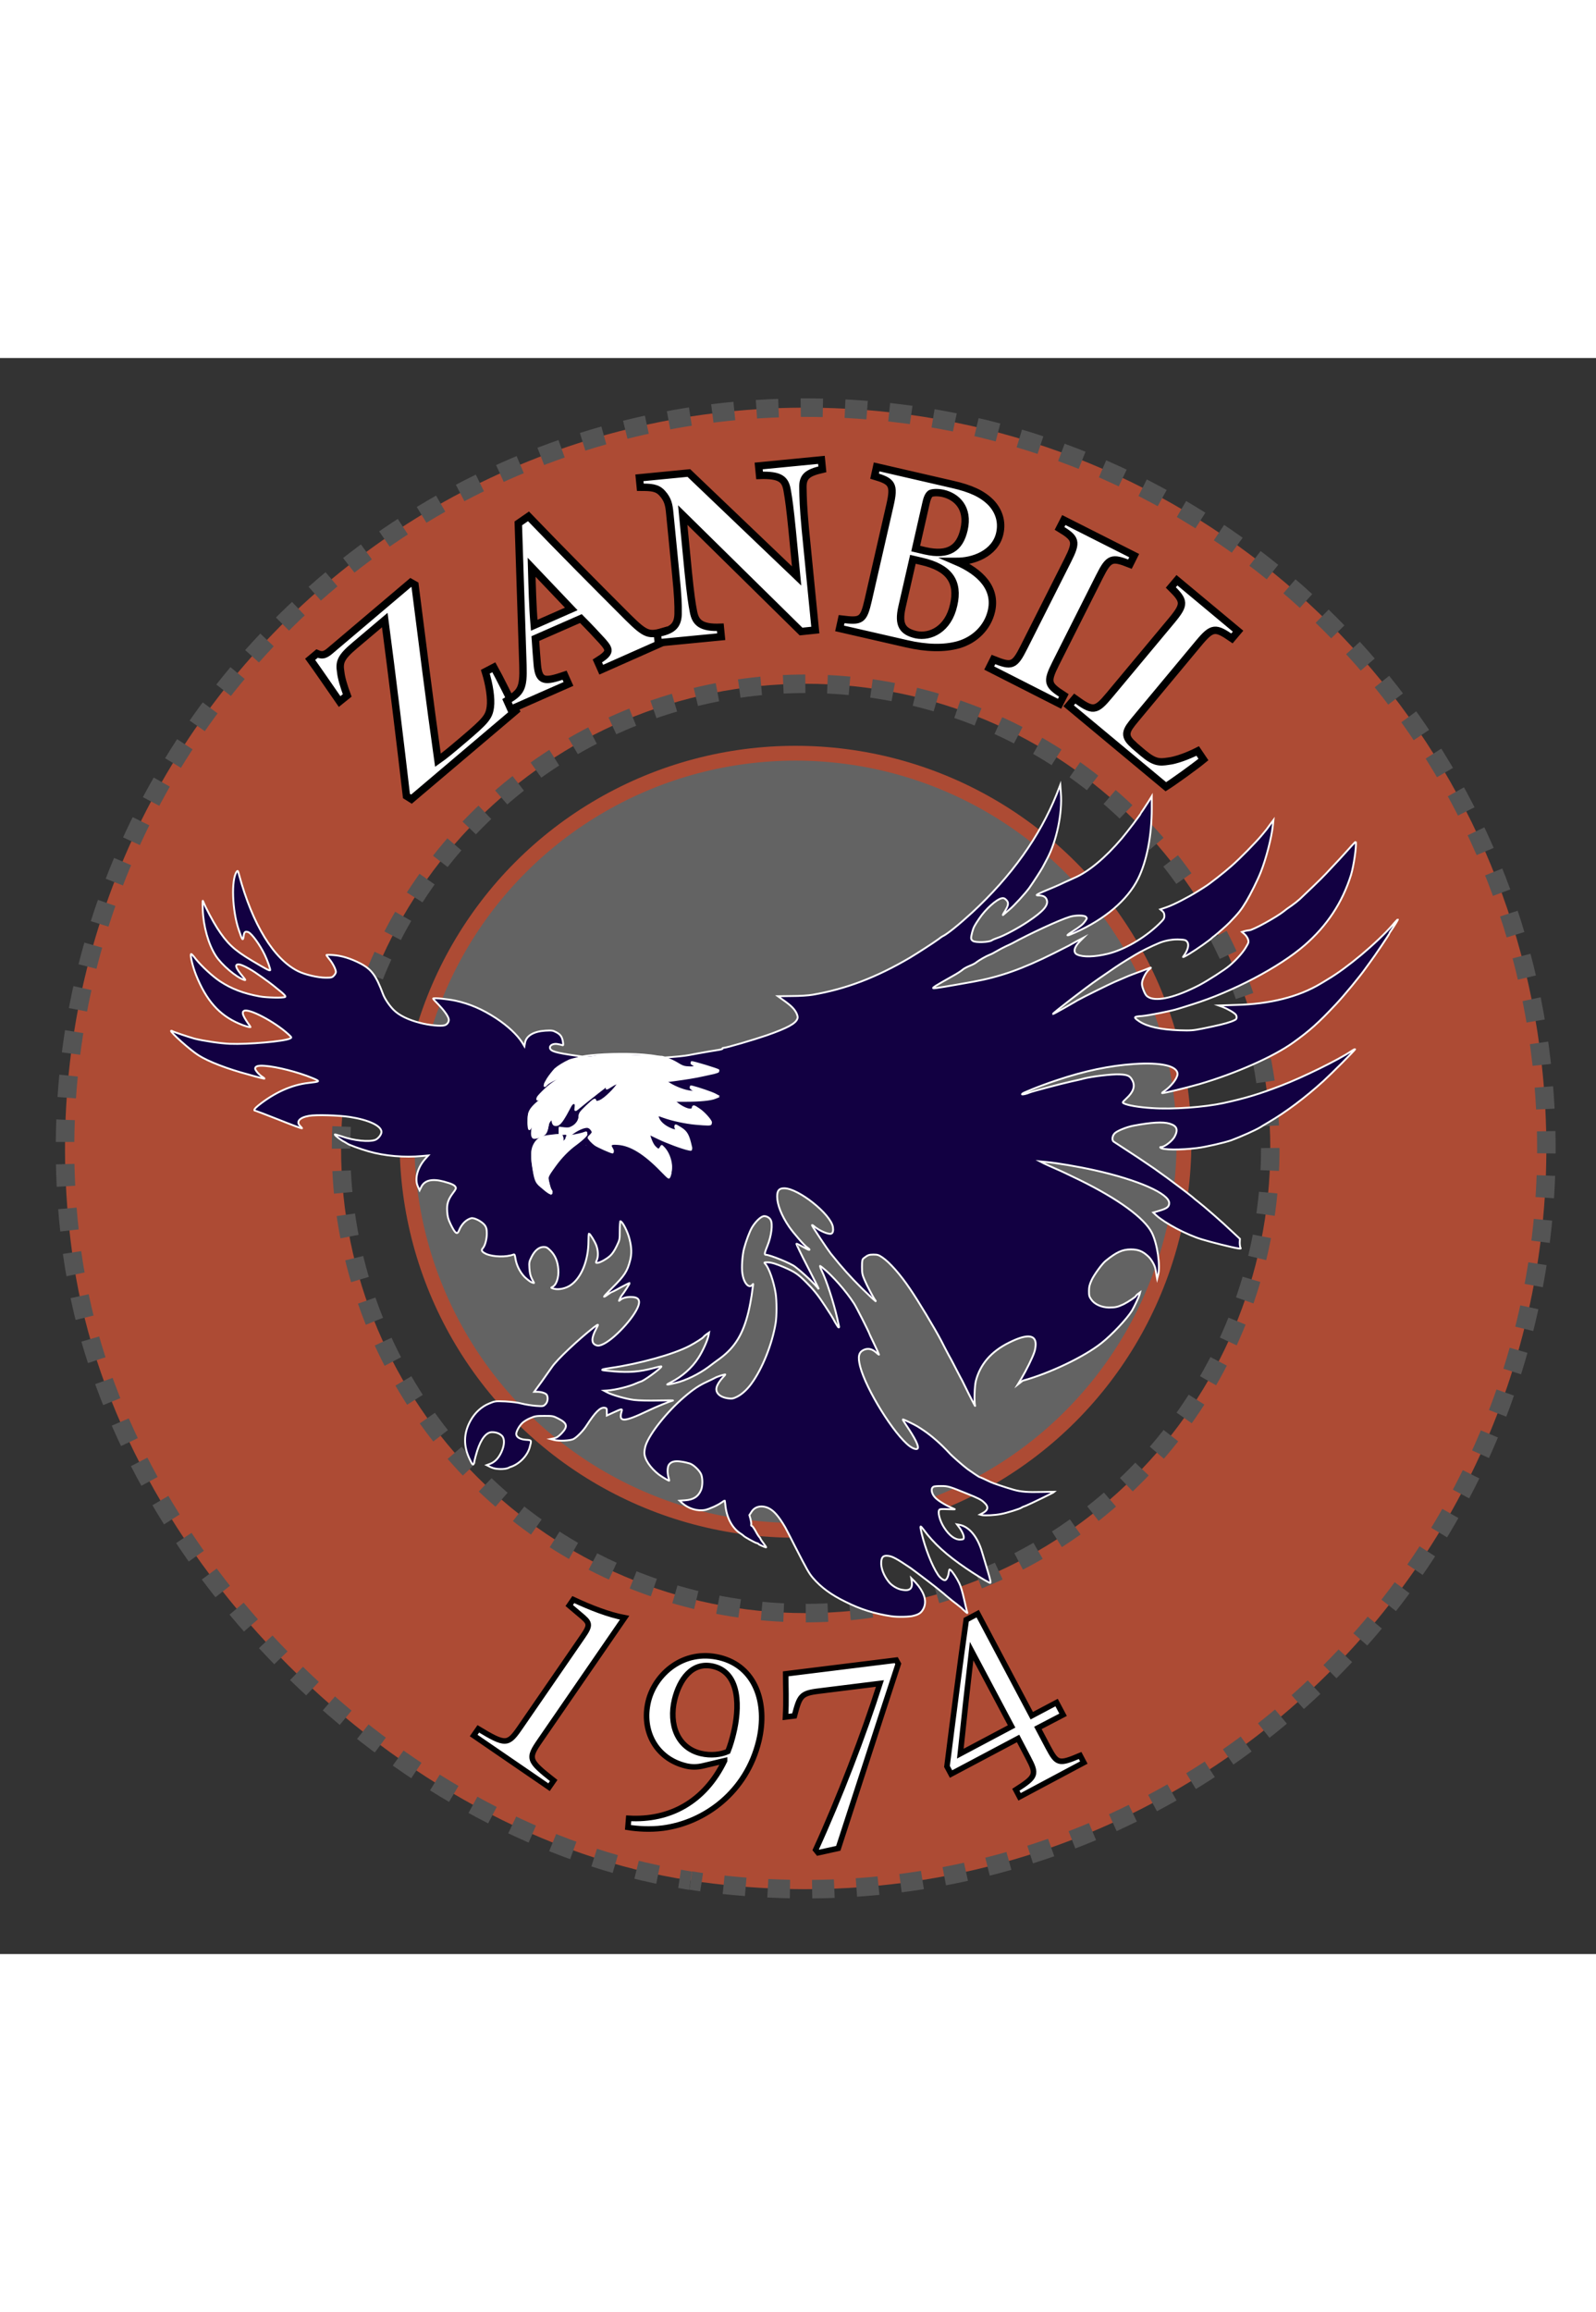 <?xml version="1.0" encoding="UTF-8"?> <svg xmlns="http://www.w3.org/2000/svg" height="2500" viewBox="285.4 26.7 861.9 861.8" width="1726"><rect x="285.4" y="26.7" width="861.9" height="861.8" fill="#333333" stroke="none"/><path d="m658.4 848.8c264.1 39.7 488.9-179.1 459.5-441.5-20.6-184.3-166.9-330.6-351.2-351.2-262.5-29.4-481.3 195.4-441.5 459.5m0 0c23.9 158.7 174.5 309.3 333.2 333.2m62.1-144.4c-138.5 0-250.9-112.4-250.9-250.9s112.4-250.9 250.9-250.9 250.9 112.4 250.9 250.9-112.4 250.9-250.9 250.9z" fill="#ad4b34"></path><g stroke-miterlimit="10"><g fill="none" stroke="#545454" stroke-width="10"><path d="m658.4 848.8c2 .3 4 .6 5.9.9"></path><path d="m676.2 851.1c256.3 27.5 470.5-187.3 441.7-443.8-20.6-184.3-166.9-330.6-351.2-351.2-258.5-29-474.7 188.7-443.1 447.7" stroke-dasharray="11.966 11.966"></path><path d="m324.3 509.7c.3 2 .6 4 .9 5.9m0 0c.3 2 .6 4 1 5.9"></path><path d="m328.4 533.3c31.1 148.1 169.8 285.3 318.2 313.5" stroke-dasharray="11.916 11.916"></path><path d="m652.4 847.9c2 .3 3.9.7 5.9 1"></path><circle cx="720.5" cy="453.5" r="250.9" stroke-dasharray="11.941 11.941"></circle></g><circle cx="715" cy="449.9" fill="#636363" r="209.8" stroke="#ad4b34" stroke-width="8"></circle><path d="m766.7 706.1c-9.1-1.4-16.5-3.7-24.7-7.8-7.8-3.8-13.2-7.8-17.6-12.9-2.1-2.5-3.1-4.2-9.7-17.1-2.5-5-4.9-9.6-5.3-10.3-3.6-6.1-6.1-8.9-9-10.3-3.7-1.7-7.4-.9-9.2 2.1l-1.1 1.7.6 2.1c.3 1.2.5 2.5.4 2.9-.1.5-.1.8.3.8.3 0 1.2 1.3 2.1 2.9.8 1.6 1.8 3 2.1 3.3s.5.6.5.8.8 1.3 1.7 2.5 1.5 2.1 1.3 2.1c-.6 0-4.1-1.6-4.1-1.8 0-.1-.4-.4-1-.5-.9-.2-6.5-3.3-7-3.9-.1-.1-.9-.8-1.9-1.4-4.5-3-7.4-8.8-8-15.4-.1-1.2-.3-2.2-.3-2.2-.1-.1-.8.3-1.6.9-2.2 1.6-6.7 3.6-9 4.1-4.2.8-9.1-.7-12.5-3.8l-1.3-1.2 3-.2c4.5-.3 7.1-2 8.6-5.6.9-2.2.9-6.2.1-8.3s-4.2-5.4-6.3-6c-.9-.3-3-.8-4.6-1-3.4-.5-5.3 0-6.5 1.6-.9 1.2-1 4.3-.3 6.9.3.9.4 1.8.4 1.8-.2.2-4.1-2.2-5.6-3.3-4.7-3.7-7.8-8.3-7.8-11.8 0-1 .3-2.8.7-4 2.2-6.4 11.4-18 20.6-25.9 5-4.3 8.1-6.4 12.7-8.5 1.9-.9 3.8-1.8 4.1-2 1.2-.7 5.6-2.1 5.6-1.8 0 .1-.5.7-1.1 1.3-1.5 1.5-3.2 4-3.6 5.6-.8 3 1.9 5.5 6.6 6 1.8.2 2.4.1 4.4-.9 2.5-1.2 5.5-3.9 7.8-7.1 5.8-7.9 11.2-21.2 13.1-32.8.6-3.5.6-12 0-15.8-1-6.4-3.6-13.9-5.6-16-.8-.9-.7-.9 1.4-.9 2.1.1 4.6.9 8.6 2.6 6 2.6 7.7 3.8 12 8.1 4.1 4.1 6.4 6.9 10.3 12.9 3.2 4.9 3.7 5.6 5.4 8.8.9 1.5 1.7 2.8 1.9 2.8s.3-.3.2-.6c-.1-.4-.5-2.2-.9-4.1-2-8.9-6-21.1-8.5-26.1-.3-.5-.6-1.3-.7-1.8-.3-.9-.3-.9 1.1.2 5.3 4.2 12.8 12.7 17.1 19.4 1.1 1.6 8.1 15.5 8.1 15.9 0 .1 1.2 2.7 2.7 5.8s2.7 5.8 2.7 5.9c0 .2-.5-.2-1.2-.8-2.4-2.3-4.7-2.8-7.1-1.7-2.7 1.3-3.2 3.7-1.9 8.9 3.2 12.4 18.4 36.9 26.8 43.1 1.8 1.3 3.6 1.9 4.2 1.3 1-1-1.3-5.6-6.2-12.8-1.1-1.6-1.9-3-1.8-3 .2-.2 6.1 2.7 7.8 3.7.7.4 2.2 1.4 3.4 2.2 4.2 2.8 9.5 7.4 13.9 12.2 1.5 1.7 7.7 7.1 10 8.8 2.4 1.7 6.2 4.3 6.5 4.3s2.6 1.1 6 2.7c1.2.6 8.1 2.9 12.3 4.1 3.9 1.1 7.6 1.4 15 1.2 3.9-.1 7.1-.1 7.1-.1-.4.4-13.6 6.8-15.4 7.5-1.2.4-2.3.9-2.5 1.1-.8.6-8.1 2.9-11 3.4-3.5.7-8.7.9-10.3.6l-1.1-.3 1.5-.8c3-1.6 3.3-3.5.8-5.7-1.7-1.6-3.1-2.3-9.3-4.8-9.6-3.9-10.2-4.1-14-4.1-1.9 0-3.7.1-4.1.4-1.7.9-1 4.1 1.3 6.2 2.2 2 5.9 4.1 10.2 5.9.3.1-1.3.1-3.6 0-2.8-.1-4.3-.1-4.6.2-1.2 1 0 6 2.5 9.8 2.8 4.3 5.9 6.6 8.8 6.4 1.6-.1 1.7-.2 1.8-1.1.1-1.1-1.2-3.9-2.8-5.9l-.9-1.2 1.2.2c5.3.9 9.9 6.4 12.3 14.6 5.5 18.3 5.3 17.3 3.5 16.4-1.9-.9-8-4.7-11.8-7.3-10.8-7.3-17.8-13.7-23.1-20.9-2.1-2.8-2.2-2.6-1.2 1.8 2 8.3 5.6 17.5 8.8 22.3 1.2 1.9 3.2 3.3 4 3s1.7-2.2 1.9-4.3c.3-1.7.3-1.7 1-1.1 1.1.9 3.3 4.3 4.6 7 .8 1.5 1.7 4.6 2.6 8.5.8 3.4 1.5 6.6 1.7 7.1.3.8.1.8-1.3-.5-.9-.8-1.7-1.5-1.8-1.7-.1-.1-1.2-1-2.5-2s-3.3-2.5-4.3-3.4c-1.1-.9-2.3-1.9-2.6-2.2-.4-.3-.9-.7-1.1-.9-2-1.8-14.1-11-16.9-13-7.4-5-9.9-6.4-12.2-6.6-2.5-.3-3.5.5-3.7 3.2-.3 3.3 1.4 7.6 4.2 11 1.6 1.9 4.5 3.7 7 4.1 4.1.8 5.8-.5 5.3-4.4l-.3-1.9 1.1 1.1c.7.6 1.9 2 2.8 3.1 3.6 4.7 4.5 9 2.6 12.5-1.1 2-2.3 2.9-5.1 3.6-2 .7-8.9.8-12.2.3z" fill="#120042" stroke="#fff"></path><path d="m552.5 626.3c-.9-.2-2.2-.7-2.9-1.1l-1.4-.7 1.9-.7c2.6-1 4.6-3.1 6.1-6.4 1.7-3.7 1.8-7.1.3-8.7-1.2-1.2-3-2-5.3-2-3.1-.1-6 3.5-8.1 10.1-.6 1.9-1.2 4.2-1.4 5.1-.6 3.1-.9 3.1-2.5-.3-3.7-7.5-3.5-14.5.5-21.5 2.3-4 5.8-7.2 9.7-8.8 3.3-1.4 3.3-1.4 8.9-1.2 3.5.2 6.8.6 9 1.2 1.9.5 5.2 1 7.5 1.2 4 .3 4.1.2 5.2-.9 1.2-1.2 1.5-3.5.7-5-.5-.9-2.9-1.7-5.2-1.7h-1.6l4.1-5.6c2.2-3.1 4.7-6.7 5.5-7.8 2.7-4 14.3-14.9 22.6-21.4 2.7-2 2.7-2 1.2.9-2.6 4.9-2.6 7.7-.1 8.7 1 .4 1.6.4 3.2-.2 6.2-2.4 17.7-14.8 19.8-21.2 1-3.2-.3-4.6-4.2-4.6-2.3 0-4.6.6-5.7 1.7-.8.6-.8.6-.2-.6.3-.7.7-1.5.9-1.7 1.6-2 4.6-6.7 4.4-6.9-.1-.1-2.3 1-4.9 2.4-2.6 1.5-4.9 2.6-5 2.6s-.9.5-1.6 1c-3.6 2.6-2.9 1.6 1.9-3.2 6.9-6.8 8.4-9.2 9.9-15.1.9-3.5.8-6.9-.3-11.3-1-4.2-3.9-9.8-5-9.8-.1 0-.3 2.3-.3 5 0 4.9 0 5-1.7 8.5-1.1 2.3-2.3 4.1-3.5 5.2-2 1.8-5.6 3.8-7 3.8-.8 0-.8-.1-.2-1.5.9-2.1.7-5.3-.3-8-.9-2.3-3.4-6.3-3.9-6.3-.2 0-.3 1.8-.3 4 0 10.4-3.8 19.8-9.6 23.8-2.6 1.8-6.3 2.6-8.9 2-1.7-.4-1.9-.6-1.2-.9 2.3-.9 3.8-5.2 3.4-9.7-.3-4.2-1.7-7.5-4.2-10-1.7-1.7-2.3-2-3.7-2-2.5 0-4.8 1.9-6.5 5.3-1.3 2.6-1.4 3-1.2 6.2.2 2.6.5 3.9 1.3 5.6.6 1.2 1.2 2.3 1.2 2.3 0 .1-.6 0-1.3-.3-.8-.3-2.4-1.6-3.8-2.9-2.6-2.7-4.5-6.6-5-10.3-.3-1.7-.4-2-1-1.8-3.9 1.5-11 1.3-14.7-.3-2.5-1.2-2.9-2-1.8-3.2 1.2-1.4 2.1-4.9 2.1-7.8 0-2.3-.2-3.2-1-4.4-1.4-2-5.8-4.4-7.5-3.9-2.6.7-5.2 3.2-6.5 6.6-1 2.5-2.1 1.7-4.6-3.5-1.3-2.7-1.6-4-1.8-6.7-.3-4.1.5-6.5 3.1-10 1.6-2.1 1.8-2.6 1.4-3.3-.6-1.1-2.3-1.8-6.3-2.9-6.2-1.7-10.4-.8-12.2 2.9l-.9 1.8-.9-2c-1.9-4-.3-10.1 3.8-14.8l1.8-2-3.4.3c-9.3.9-20.2 0-28.8-2.5-4.6-1.3-11.1-3.7-11.5-4.2-.1-.1-.8-.5-1.5-.9-1.5-.6-5.3-3.5-5.3-4 0-.2 1.7.3 3.8 1 6.5 2.3 14.6 3.1 18 1.9 1.6-.6 3.4-2.8 3.4-4.3 0-3.3-6.8-6.5-17.1-8.1-5.8-.9-18.3-1.3-22-.6-5.2.9-7.2 3.2-4.7 5.6.6.6 1 1.1.9 1.2s-5.8-2-12.5-4.7c-6.8-2.7-12.6-4.9-12.8-4.9-1 0-.3-1.2 1.6-2.7 8.7-7 18.1-11.3 27.4-12.3 6.3-.7 6.3-.8 1.7-2.7-7.8-3.2-18.9-6-25.4-6.5-3.7-.3-5.3.2-5.3 1.5 0 .9 2.3 3.5 4 4.5.6.4 1.1.8 1 .9 0 .1-1.2-.2-2.4-.5-1.3-.3-4.1-1.1-6.2-1.7-11.3-3-21.7-7-27-10.4-4.6-2.9-15.4-12.6-14.8-13.2.1-.1.5 0 .8.2.6.4 8.6 3.1 11.8 4 4.7 1.2 14 2.6 19.2 2.8 9.4.4 29.6-1.3 32.5-2.9.9-.5.9-.5-1-2.3-7.5-6.8-21.2-14-23.9-12.6-1.3.7-.8 2.4 2 6.5.8 1.1 1.5 2.1 1.5 2.2 0 .4-3-.4-6.2-1.8-10.7-4.6-17.7-12.5-23.2-26.2-1.9-4.8-3.5-11.4-2.6-11.4.2 0 1.3 1.2 2.5 2.8 3.2 3.9 9 9.3 13.1 12 6.1 4 12.5 6.5 21.3 8.1 3.6.7 12.9.9 13.8.3.4-.3-.2-1-1.9-2.5-2.6-2.2-6.5-5.3-8.7-6.8-.6-.5-2.5-1.8-4.1-2.9-4-2.9-8.9-5.4-10.4-5.4-2.3 0-1.7 1.9 2.1 6.4 1.7 2 1.8 2.3.9 2-4.2-1.3-12.3-8.2-15.4-13.1-4-6.2-6.7-16-7-24.9-.2-5.1-.1-5.4.4-4 1.1 2.9 5.1 10.4 7.4 14 5.3 8.2 8.9 11.7 18.6 17.5 7.7 4.6 9.6 5.6 10 5.3.3-.3-1.4-5.2-2.9-8.3-2.6-5.5-7.1-11.6-8.9-12.3-1.7-.6-2.2-.1-2.5 2-.4 3-.7 2.6-2.7-3.4-3.5-10.3-4.1-26.9-1.1-31.2.6-.8.7-.7 1.3 1.6 7.3 27 18.8 45.6 31.9 52.1 3.8 1.9 10.8 3.5 14.9 3.5 3 0 3.5-.1 4.4-1.1.6-.6 1.1-1.5 1.1-2 0-1.4-1.8-4.9-3.6-7-.8-1-1.5-1.9-1.5-2.1s1.7-.2 3.8 0c4.3.3 9.3 1.8 14.5 4.5 6.1 3.2 8.5 6.5 12.3 16.7.9 2.4 3.6 6.4 5.8 8.5 2.9 2.9 8 5.3 13.8 6.8 5.2 1.4 11.6 2 13.6 1.4 1.5-.4 2.6-2.1 2.2-3.5-.4-1.7-2.7-4.8-5.6-7.8-1.5-1.5-2.8-2.9-2.8-3.1 0-.6 7.6.2 12 1.1 7.8 1.7 14.5 4.6 21.9 9.4 6.4 4.2 11.4 8.9 14.2 13.2l1.2 2 .3-1.7c.6-3.9 4.6-6.3 11-6.7 3.6-.2 4.1-.1 5.8.8 2.4 1.2 3.3 2.6 3.7 5.2.3 1.9.2 2.1-.5 1.8-.4-.2-1.6-.4-2.6-.6-2.2-.3-4.1.7-3.9 2.1.3 1.8 2.9 2.6 14 4.2l3.6.5-2.3.8c-4.7 1.7-10 4.6-12.5 6.7-1.3 1.2-3.2 3.5-4.2 5.2-1.9 3.1-2 4.2-.3 2.3 1.1-1.2 5.5-3.4 7.8-3.9 1.2-.3 1.2-.3-.4.9-.9.6-2.8 2-4.2 2.9s-3.8 3-5.4 4.6c-3.8 3.8-3.9 4.5-.6 3.1.9-.3 1.7-.6 1.7-.5.1.1-1 1-2.4 2-3.6 2.7-5.8 5.2-6.2 7.4-.4 2.3-.3 7.2.2 7.7.2.2 1-.9 1.7-2.6.8-1.7 1.5-2.9 1.6-2.9.1.1-.3 1.6-.9 3.3-1.2 3.2-1.2 6.1-.2 6.8.7.4 3.8-.4 5.4-1.4 1.4-.9 1.9-2 2.5-5.5.1-.9.7-2 1.5-2.7 1-.9 1.2-1 1-.4-.1.5 0 1.4.2 2 .3.9.7 1.2 1.7 1.2 1.6 0 2.9-1.5 5.3-5.7 1-1.8 2.2-4 2.6-4.8 1.4-2.4 3.3-1.5 2.6 1.3-.3 1.3-.1 1.4 1 .5 4.9-4.1 18.5-14.7 18.5-14.5 0 .1-.7 1-1.5 1.9-1.9 2.1-1.6 2.1 1.4.2 2-1.3 3.6-1.9 3.6-1.3 0 1.4-5.4 7.2-8.7 9.3-1.8 1.2-3.7 1.5-3.7.5 0-1.2-.9-.6-4.7 3-3.4 3.3-3.8 3.9-3.8 5.2 0 2.3-1.6 4.7-3.8 5.9-1.6.9-2.3 1-4.4.8l-2.5-.3v3.1l1.9-.3c1.6-.2 1.9-.1 2.2.6.4.8.5.7 2.9-1 3.3-2.4 7-3.8 8.5-3.3 1.2.4 2.4 2 2.4 3 0 .4-.5 1.2-1.1 1.8l-1.1 1.1 1 1.3c.6.7 1.7 1.7 2.5 2.3 1.6 1.1 8.6 4.2 9.4 4.2.3 0 .1-.7-.5-1.7-.8-1.5-.9-1.7-.3-2.4.5-.6 1.1-.7 3.8-.5 6.9.5 14.4 5.2 23.4 14.5 1.9 2 3.7 3.7 3.9 3.7.7 0 1.4-3.6 1.2-6.4-.3-3.2-1.7-6.7-3.7-8.9-.7-.8-1.4-1.4-1.4-1.3-.1.1-.3.6-.6 1-.7 1.3-1.4 1.3-2.9-.3-1-.9-1.8-2.5-2.6-4.7-.6-1.8-1-3.3-.8-3.2s2.5 1.2 5.2 2.5c4.5 2.2 13.1 5.4 16.5 6.1 1.4.3 1.4.3 1.1-.9-1.4-6.3-2.4-8.1-5.6-10.1-2.9-1.8-3.2-1.9-2.6-.5.8 1.7 0 2.1-2.3 1.2-4.1-1.6-7-4.3-7.5-7-.3-1.5-.2-1.6 3.3-.3 4.4 1.6 11.7 3.2 17.2 3.7 6.8.6 8.3.6 8.3-.1 0-1.1-3.9-5.5-6.4-7.1-2.9-2-3.3-2.1-3.5-.8-.1.8-.4.9-1.5.9-1.7 0-5.3-1.8-7.5-3.8l-1.7-1.5h7c7.8 0 13.4-.6 15.7-1.5l1.5-.6-1.5-.8c-1.6-.9-9.4-3.5-11.9-4.1-1.3-.3-1.4-.3-.9.3.3.3 1.1.9 1.8 1.2 2.1.9 1 1.4-2 1.1-3.3-.3-8.3-2.2-11.8-4.4l-2.6-1.6 5.5-.7c6.6-.9 11.6-1.7 16-2.7 1.7-.4 4.2-.9 5.5-1.2 1.2-.3 2.3-.7 2.3-.9.1-.4-14.1-4.7-14.5-4.4-.1 0 .4.5 1.2.9.7.5 1.2 1 1.2 1.2 0 .6-2.3.9-5.2.6-4.4-.4-7.4-3.2-7.9-3.6-8.1-6.6-50-3.9-50-2 .1 2 49.8.4 59.3-1.5 2-.4 6.5-1.2 10.5-1.9 1.7-.3 4.1-.7 5.5-.9 1.3-.2 2.3-.5 2.2-.7-.2-.2.1-.4.5-.4 1.5 0 16.4-4.4 23.4-6.8 11.1-3.9 15.5-6.3 16.5-8.9.3-.7.2-1.5-.4-2.9-1.1-2.3-2.8-4.1-6.9-7l-3.2-2.3 7.5-.1c4.4 0 9-.3 11.3-.7 18-3.1 34.3-9.3 52.5-20 4.6-2.8 12.7-8 15.4-10 .9-.7 2-1.5 2.3-1.6 2.4-1.1 8.7-6.2 15.8-12.7 21.5-19.9 36.6-41.2 45.7-63.9l2-5.1.3 4.2c.9 11.1-2.3 26.1-7.4 35.7-.8 1.5-1.9 3.6-2.5 4.7-1.2 2.1-4.4 7.1-7.2 11.1-2.3 3.1-8.2 9.6-10.8 11.7-1.2 1.1-2.6 2.2-2.9 2.5-.9.9-.7.3.7-1.9 1.9-3.1 2-4.5.6-5.9-.9-.9-1.4-1.1-2.4-.9-2.9.6-8.7 5.8-12.2 11-2.7 4-3 4.6-3.8 7.4-.8 3.2-.8 3.9.5 4.7 1.4.9 8.4.7 10-.3.6-.4 2-1 3.2-1.4 3.4-1.1 10.9-5.1 16.3-8.7 8.4-5.6 11.3-8.9 10.3-11.8-.5-1.6-1.9-2.4-4.1-2.4-2.6 0-2.2-.3 8.2-4.6 1.4-.6 3.9-1.7 5.5-2.5 1.7-.8 4.1-1.8 5.3-2.4 7.5-3.2 16.7-10.8 25.6-21.3 2.8-3.3 10.2-13 10.2-13.4 0-.1.7-1.2 1.5-2.3.8-1.2 2.1-3.2 3-4.6l1.5-2.5v6.6c0 14.7-2.7 28.5-7.4 38-5.8 11.6-18 21.9-34.2 29.1-4.7 2.1-5.2 1.9-1.5-.5 4.6-2.9 5.8-3.9 7.1-5.7 1.1-1.5 1.1-1.7.4-2.4-.9-.9-5.7-.9-8.6 0-5.7 1.7-22 9.3-31.1 14.3-.5.3-2.1 1-3.6 1.7s-3.7 1.9-4.9 2.6-2.8 1.6-3.7 1.9c-1.6.6-5.3 2.6-7.5 4.3-.8.6-2.5 1.4-3.8 1.9-1.2.5-2.9 1.4-3.5 2-.7.6-3 2.1-5.2 3.3-9.6 5.4-11.2 6.4-10.4 6.6.8.1 7.4-1 21.3-3.5 14.5-2.6 26.5-6.8 43.9-15.5 4-2 7.5-3.8 7.7-3.9.3-.2 2.2-1.2 4.3-2.4l3.8-2-1.9 1.9c-3.2 3.2-3.8 6.1-1.5 7.2 3.2 1.5 9.5 1.3 16.5-.4 9-2.2 19.7-8.4 27.5-15.9 2.8-2.7 3.1-3.2 3.1-4.6 0-1.2-.3-1.9-1.1-2.6l-1.1-.9 3.5-1.2c3.8-1.3 11.5-5.3 16.8-8.6 1.9-1.2 3.7-2.3 4.1-2.6 2-1.2 10.1-7.5 14-11 4.7-4.1 13.2-12.8 16.2-16.4.8-1 1.7-2 1.9-2.3.3-.3 1.4-1.7 2.5-3.3l2.1-2.8-.3 2.8c-.7 6.7-3.7 18.2-6.5 25.2-1.7 4.4-5.7 12.3-7.8 15.8-2.9 4.8-4 6.2-9.1 11.5-1.4 1.5-6.9 6.3-8.1 7.2-.6.4-1.2.9-1.5 1.2-.8.9-8.1 6.1-12.1 8.5-2.9 1.7-3.8 2.1-3.3 1.5 2.6-3.5 3.3-6.5 2.1-8-.7-.9-1.3-1.1-3.7-1.2-3.6-.3-8.2.5-11.5 1.9-4.1 1.7-10 4.6-12.9 6.4-6.7 4-9.6 5.9-13.6 8.7-2.3 1.6-5.2 3.6-6.4 4.4-6.7 4.6-24.7 18.5-24.4 18.8.1.1 2.5-1.2 5.5-2.9 2.9-1.7 6.4-3.6 7.6-4.4 3.6-2 18.2-9.2 20.4-10.1 1.1-.5 3.6-1.5 5.6-2.4s5-2 6.6-2.6c1.7-.6 3.6-1.3 4.3-1.6s1.7-.7 2.3-.9c.9-.3.9-.1-.5 1-.9.8-2 2.4-2.7 4-1.4 3-1.3 4.4.2 7.9.8 1.8 1.3 2.4 2.7 3.1 4.6 2.2 14.5-.2 26.9-6.6 4.6-2.4 14.1-8.5 16.6-10.7 3.6-3.1 7-6.9 8.6-9.6 1.7-2.8 1.7-3 1.3-4.5-.3-.9-1.1-2.1-1.9-2.8l-1.4-1.2 1.6-.5c.9-.2 1.9-.4 2.3-.4 1.9 0 14.8-7.1 18.9-10.4.9-.8 2.8-2.1 4.1-3s3.2-2.4 4.3-3.4c3-2.8 11.9-11.3 14-13.6 7-7.4 8.9-9.5 12.4-13.4 2.1-2.4 3.9-4.2 3.9-4.1.4 2.7-1.1 13-2.6 18-4.7 15-13 27.5-25.1 38-13.7 11.9-38.9 25.1-60.6 31.9-3.2 1-6.6 2.1-7.7 2.4-3.3 1.1-15.9 3.6-19.5 3.9-4.6.3-4.8.6-1.4 2.9 4.4 2.9 11.5 4.4 21.6 4.8 6.2.2 7.3.1 12.4-.9 8.4-1.7 12.5-2.7 15.6-3.8 2.3-.9 2.8-1.2 2.9-2 .1-.6-.1-1.3-.4-1.7-.8-1.1-4.7-3.3-7.1-4.2l-2.2-.8 9.3-.3c18.4-.4 34-4.4 45.8-11.5.6-.3 2.3-1.4 3.8-2.3 10.4-6.1 26.6-19.7 35-29.3 1.5-1.8 2.9-3.2 2.9-3.1.2.1-1.9 3.5-3.8 6.3-.5.6-.8 1.3-.8 1.4 0 .3-8.1 12.4-10.4 15.4-.7 1-1.8 2.5-2.4 3.3-3.1 4.4-11.5 14.6-16.2 19.6-9.3 9.9-14.1 14.2-22.9 20.5-10.7 7.7-31.1 16.7-50.5 22.4-7.3 2.1-20.1 5.2-20.4 4.9 0-.1.4-.5 1-.9 3.8-2.5 7.4-7.1 7.4-9.4 0-4.4-9-6.4-23.5-5.4-13.2.9-26.6 3.7-41.5 8.7-5.2 1.7-11.8 4.2-14.1 5.2-.7.3-2.1.9-3.1 1.3s-1.8.9-1.8 1.1c0 .4 2.6-.2 4.1-.9 1.4-.6 17.2-4.8 22.7-6 2.2-.5 5.1-1.1 6.4-1.5 4.6-1.2 15.5-2.5 19.5-2.3 4.5.2 5.7.8 7 3.4 1.5 3 .5 6.1-3.3 9.6-2.3 2.2-2.3 2.2-1.3 2.7 1.9 1 8.2 2.1 15.1 2.5 11.1.8 28.4-.5 38.6-2.7 11.9-2.6 19.8-5 31.1-9.4 11.6-4.4 31.1-14 37.9-18.6 1-.7 2-1.2 2.1-1.1.2.3-12.7 13.2-17.2 17.3-9.8 8.9-20.2 16.7-29.6 22.2-2 1.2-3.9 2.3-4.3 2.6-2.6 1.6-10.7 5.2-15.8 7.1-3.8 1.3-13.6 3.6-18.6 4.2-8.9 1.1-18.4 1-19.6-.2-.3-.3-.1-.4.5-.4 1.7 0 5.8-3.2 7.1-5.5 2.1-3.9 1.3-5.9-2.7-7.1-3.5-1.1-9.9-.7-19.4 1.1-3.8.7-8.9 2.8-10.2 4.1-1.4 1.4-1.6 3.8-.6 4.5.4.3 2.5 1.6 4.6 3 5 3.2 13.1 8.6 15.8 10.5 1.2.8 2.5 1.7 3 2.1 2.3 1.6 8.9 6.4 11.6 8.5 1.7 1.3 3.7 2.8 4.5 3.4s2.1 1.7 2.9 2.3c.8.7 2.3 2 3.4 2.8 3 2.3 13 11 17.9 15.7l4.5 4.2-.1 2.1c0 1.2.2 2.3.4 2.7.4.5.2.6-1.6.3-2.7-.4-14.7-3.4-19.2-4.8-8.3-2.5-19.9-8.7-24.7-13l-1.6-1.5 3.4-1c4-1.2 5.2-2.1 5.2-4.1 0-5.1-16.8-12.5-40.1-17.7-9.4-2.1-20.9-4-26.4-4.5l-3.2-.3 2.1 1.1c1.2.6 4 1.8 6.2 2.8 2.2.9 8.1 3.7 13 6.1 21 10.3 35 20.6 39 28.4 3 5.9 4.8 18.1 3.4 23l-.5 1.9-.4-2.1c-.2-1.2-.4-2.5-.5-3-.3-2-2.2-5.4-4-7-2.9-2.7-5.3-3.7-9.3-3.7-4.6 0-7.8 1.5-13.6 6.2-1.9 1.5-6.1 7.3-7.5 10.2-1.2 2.6-1.5 3.8-1.5 6 0 2.4.1 3.1 1.2 4.6 1.7 2.6 5.5 4.3 9.5 4.4 3.6 0 4.8-.3 8-1.8 2.6-1.3 6.7-4.1 6.7-4.5 0-.2.5-.6 1.1-1.1l1.1-.8-.3 1.2c-.4 1.4-2.8 6.5-4.1 8.7-2.7 4.4-10.9 13.1-16.5 17.5-9.3 7.4-27.9 16.3-42.5 20.3l-2.7 2.1 2.1-3.5c2.4-4 5.9-11 6.9-14.1.4-1.1.7-3 .7-4.2 0-5.3-4.9-5.6-14.3-.9-9.7 4.8-15.6 11.6-18 20.7-.7 2.7-1 11.5-.4 13.5.2.6-1.2-2.1-3.2-6-1.9-3.9-3.6-7.3-3.8-7.7-.2-.3-1.4-2.6-2.6-4.9s-3.2-6.3-4.6-8.7c-1.3-2.5-3.1-5.8-3.9-7.5-3.4-6.6-12.9-22.4-17.2-28.6-5.2-7.7-10.8-14-14.7-16.7-2.1-1.4-2.6-1.6-4.9-1.6-2.5 0-3.1.3-5.3 2-.7.6-.9 1.2-.9 4.6s.2 4.4 1.4 7.1c1.3 3.1 4.9 9.9 5.8 11 .3.3.3.5.1.5-.1 0-3.5-3.2-7.5-7.1-6.1-6.1-10.2-10.6-16.7-18.7-1.8-2.3-10.1-14.8-10.1-15.2 0-.3.4-.1 1 .4 2.7 2.4 7.9 4.7 9.4 4.1.9-.3 1.2-1.6.9-3.6-1.2-7-18.7-20.9-26.3-20.9-2.8 0-3.8 1.2-3.8 4.5 0 4.2 2.3 10.2 6.4 16.2 2.4 3.5 8.4 10.4 10 11.4 1.8 1.2 1.2 1.6-.7.5-4.2-2.3-5.1-2.8-5.3-2.6-.1.1 2.6 5.8 6.1 12.5s6.2 12.2 6.1 12.1c-2.6-3.2-8.3-8.7-13-12.3-2.3-1.8-13.6-6.4-15.8-6.4-.8 0-.6-1.1 1-5 2.1-5.2 2.9-11.6 1.7-13.8-.7-1.4-2.6-2.3-4-2-1.6.4-4.3 3.1-6 5.9-1.4 2.3-3.3 7.5-4.4 11.6-.9 3.4-1.4 10.2-.9 13.3.7 5.3 3.6 8.5 5.4 6.2.5-.7.6-.6.3.7-.1.8-.4 3.1-.7 5.1s-1 5.9-1.7 8.8c-2.9 12-7.3 19.2-15.4 25.2-1.3.9-4.1 3-6.2 4.6-5.3 3.9-12.3 7.3-17.7 8.6-2.4.6-4.5 1-4.6.9s.9-.7 2.1-1.3c5.9-3 11.3-7.7 14.8-13.2 2.3-3.6 4.8-9.1 5.4-11.9l.3-1.7-1.3.9c-.7.5-1.5 1.2-1.6 1.4-.3.6-4.4 3.2-7.6 4.9-8.5 4.5-27.2 9.7-42.6 11.9-4 .6-4.9.8-4.5 1.2.1.1 3.1.4 6.6.7 7.8.6 13.6.2 20.6-1.7 2.6-.7 4.7-1.2 4.7-1 0 .9-10 8.2-11.3 8.2-.1 0-1.2.5-2.5 1-3.4 1.6-11 3.5-15.5 3.8l-1.7.1 1.5.8c2.7 1.5 10.5 3.7 14.8 4.2 2.6.3 7.7.4 13 .3 4.8-.1 8.4-.1 7.9 0-1.9.5-8.8 3.3-13.4 5.5-13.4 6.4-16.2 6.4-14.2 0 .3-1.1-.3-1-4.4.9-2 .9-3.7 1.7-3.7 1.7v-2c0-1.9-.1-2-1.2-2.2-2.4-.3-5 2.3-9.8 9.7-1.7 2.7-5.1 6.2-7 7.2-1.7.9-7.9 1.2-10.5.5l-1.9-.5 1.9-.4c1.4-.3 2.3-.9 4-2.6 3.6-3.8 3.2-5.5-1.6-8-2.9-1.5-3.2-1.5-7.7-1.5-4.2 0-5 .1-7.5 1.2-1.5.6-3.5 1.8-4.3 2.6-1.8 1.7-3.5 4.9-3.3 6.2.2 1.6 2.2 2.7 5.2 2.9 3.2.2 3.1.2 2.1 3.9-1.2 4.8-5.9 9.5-10.8 10.9-1.7 1.2-5.7 1.2-8.2.7zm30.8-148.8c0-.2-.2-.5-.4-.8-.2-.2-.8-1.9-1.2-3.8-1-4-1.1-3.8 3.5-10.2 3.2-4.4 7-8.4 11.3-11.5 4.3-3.2 7.1-6.2 4.9-5.3-1.5.6-5.1 1.4-7.5 1.7-2 .2-2.5.4-2.5 1.1 0 1.3-2.4 3-4.2 2.9h-1.6l1.5-.5c1.8-.6 2.4-1.5 2-3-.3-1.4-1.2-1.5-7.1-.7-4.3.5-6.3 1.6-7.9 4.4-1.5 2.6-1.7 5.5-.9 11.1 1.2 7.7 1.6 8.8 4.2 11 4.2 3.7 5.9 4.6 5.9 3.6z" fill="#120042" stroke="#fff"></path><path d="m598.7 455.3c0-.7 1.1-2.7 1.7-3 .8-.4 1.6-.2 1.5.4 0 .4-3.2 2.9-3.2 2.6z" fill="#222" stroke="#909090"></path><path d="m552.1 193.7c2.6 4.6 9.7 18.9 11.9 23.4l-56.4 47.8-2.7-1.7c-3.5-30.1-7.6-63.8-11.7-95l-16.2 13.7c-7.6 6.4-8.5 9-7.6 14.4.3 3 1.6 7.5 3.5 12.6l-4.1 3.3c-4.8-6.9-12.3-17.9-15.9-22.8l3.7-3.1c3.4 1.5 5 .3 8.1-2.4l42.5-36 2.3 1.3c3.9 30.6 7.9 62.8 12.4 94.7 3.7-2.6 6.8-5.2 13.4-10.8 12.5-10.6 14.2-12.6 14.9-18 .6-4.4-.5-11.9-2.7-19z" fill="#fff" stroke="#000" stroke-width="4"></path><path d="m610.1 195-2.1-4.7c7.4-4.6 6.8-6 2.7-10.7-2.9-3.2-7.4-8-11.6-12.2l-24.6 10.8c.3 4.5.7 10.1 1.1 14.5.9 9.1 4.3 8.8 14.7 5.3l2.1 4.7-31.1 13.7-2.1-4.7c7.5-4.5 9-6.5 8.6-19l-2.5-76.7 5.5-3.8c17.7 18.4 36.2 37 53.7 54.5 9.8 9.7 11.4 10 20 7.4l2.1 4.7zm-37.6-55.3c.3 10.7.5 20.7 1.4 31.3l20-8.8z" fill="#fff" stroke="#000" stroke-width="4"></path><path d="m729.5 86.8c-8.3 1.9-10.7 4-10.5 10.2.1 5.4.2 10.1 1.3 22l5.4 54.6-7.7.8-63.9-62.9 3 31c1.2 11.9 2 17.2 2.8 21.2 1.1 6 4.3 8.8 14.5 8.4l.5 5.1-34 3.3-.5-5.1c7.7-1.5 11-3.8 11.2-10.4.1-5-.1-10-1.3-21.9l-3.2-32.5c-.4-4.5-1-7.5-4-10.8-2.8-3.2-6.1-3.3-11.9-3.3l-.5-5.1 26.7-2.6 58.2 55.6-2.4-24.7c-1.2-11.9-1.8-16.4-2.7-21.5-1-5.9-3.5-8.5-14.9-8.1l-.5-5.1 33.9-3.3zm72.2 49.7c13.5 5.8 21.9 14.8 19.1 26.9-2.1 9-9.1 15.6-17.7 18.1-7.7 2.2-17.3 2-28.1-.5l-36.2-8.3 1.1-5c10.6 1.3 11.8.9 14.4-10.4l11.7-51.1c2.6-11.3 1.1-12.9-8.3-15.7l1.1-5 40.8 9.4c10.2 2.3 16.3 5.2 20.9 9.8 4.2 4.4 6.3 10.2 4.8 16.8-2.5 10.9-14.5 15.2-23.6 15zm-29.2 24.7c-2.2 9.7.4 13.2 7.6 14.9 7.7 1.6 17.4-2.9 20.3-16 2.9-12.5-2.3-20.2-17.3-23.6l-4.7-1.1zm12.5-30.4c12.8 2.9 18.7-1.5 21-11.4 2.7-11.7-4-17.9-11.3-19.6-3.2-.7-5.9-.4-6.8.1-1.2.9-1.9 2.7-2.5 5.5l-5.5 24.2zm34.6 63.3 2.3-4.6c9.8 3.9 11.3 3.7 16.5-6.7l23.6-46.8c5.2-10.3 4.5-11.9-4.4-17.3l2.3-4.5 38 19.2-2.3 4.6c-9.7-3.8-11.3-3.6-16.5 6.8l-23.6 46.9c-5.1 10.2-4.4 11.5 4.4 17.2l-2.3 4.5zm115.7 49.4c-4.6 3.8-16.9 12.6-20.3 14.7l-52.5-43.7 3.3-3.9c9.8 7.1 11.3 7.1 18.7-1.8l33.6-40.3c7.4-8.9 7-10.6-.4-17.9l3.3-3.9 33 27.5-3.3 3.9c-8.9-6.1-10.6-6.3-18 2.6l-34.2 41.1c-4.8 5.8-6.8 8.6-1.1 13.6.1.3 5 4.3 5.4 4.7 6 5 8.7 5.1 13.6 4.3 3.8-.4 10.3-2.7 15.8-5.5z" fill="#fff" stroke="#000" stroke-width="4"></path><path d="m541.2 770.5 2.5-3.6c14.8 8.9 16 8.8 22.6-.8l33.8-49.1c4.5-6.5 3.8-7.4-1.5-11.8l-5.8-4.9 2.2-3.2c9.4 4.4 19.2 8.2 27.7 9.8l-45.7 66.4c-6.7 9.7-6.3 10.7 7.4 21.5l-2.5 3.6zm135.5 13.6-11.3 2.7c-3.7.9-6.7.8-9.6.1-16.1-3.9-24.1-18.9-20.3-34.8 3.6-14.8 19-28.4 38.5-23.7 19.4 4.7 26.1 24.5 21.2 45-6.7 27.7-29.2 44.1-51.8 47.1-6.8.9-14.1.4-18.9-.4l.4-4.9c22.2 1.3 41.1-8.9 51.8-31.1zm-5.9-50.9c-11.8-2.9-18.5 7.3-21.1 17.9-3.2 13.3 1.5 26.1 14.2 29.1 5.4 1.3 10.9.6 14.6-1.1 1.3-3.2 2.3-6.8 3-9.7 3.3-13.3 3.9-32.6-10.7-36.2zm99.7-1.4c-10.9 33.1-21.4 65.9-32.4 99.6l-10.9 2.4-1.3-1.6c12.8-28 25.8-61.9 34.7-89.8l-32.9 4.1c-10 1.2-10.4 2.7-13.3 13.4l-4.8.6c.5-8.8.1-16.6.1-23.3l59.7-7.4zm75.4 34.6 5.5 10.4c4.8 9 5.7 9.4 17.3 4.5l2 3.8-34.7 18.5-2-3.8c11.1-7.1 11.4-8.3 6.6-17.4l-5.4-10.3-36.2 19.2-2.2-4.1c3.2-25.4 6.7-52.9 10.4-79.2l6.2-3.3 29.2 55.1 13.4-7.1 3.5 6.6zm-35.8-41.5c-2 17.2-4.1 36.2-6.1 55.4l27.7-14.7z" fill="#fff" stroke="#000" stroke-width="3"></path><path d="m581.1 416c-1.9 3.1-2 4.2-.3 2.3 1.1-1.2 5.5-3.4 7.8-3.9 1.2-.3 1.2-.3-.4.9-.9.6-2.8 2-4.2 2.9s-3.8 3-5.4 4.6c-3.8 3.8-3.9 4.5-.6 3.1.9-.3 1.7-.6 1.7-.5.1.1-1 1-2.4 2-3.6 2.7-5.8 5.2-6.2 7.4-.4 2.3-.3 7.2.2 7.7.2.2 1-.9 1.7-2.6.8-1.7 1.5-2.9 1.6-2.9.1.1-.3 1.6-.9 3.3-1.2 3.2-1.2 6.1-.2 6.8.7.4 3.8-.4 5.4-1.4 1.4-.9 1.9-2 2.5-5.5.1-.9.7-2 1.5-2.7 1-.9 1.2-1 1-.4-.1.5 0 1.4.2 2 .3.9.7 1.2 1.7 1.2 1.6 0 2.9-1.5 5.3-5.7 1-1.8 2.2-4 2.6-4.8 1.4-2.4 3.3-1.5 2.6 1.3-.3 1.3-.1 1.4 1 .5 4.9-4.1 18.5-14.7 18.5-14.5 0 .1-.7 1-1.5 1.9-1.9 2.1-1.6 2.1 1.4.2 2-1.3 3.6-1.9 3.6-1.3 0 1.4-5.4 7.2-8.7 9.3-1.8 1.2-3.7 1.5-3.7.5 0-1.2-.9-.6-4.7 3-3.4 3.3-3.8 3.9-3.8 5.2 0 2.3-1.6 4.7-3.8 5.9-1.6.9-2.3 1-4.4.8l-2.5-.3v3.1l1.9-.3c1.6-.2 1.9-.1 2.2.6.4.8.5.7 2.9-1 3.3-2.4 7-3.8 8.5-3.3 1.2.4 2.4 2 2.4 3 0 .4-.5 1.2-1.1 1.8l-1.1 1.1 1 1.3c.6.7 1.7 1.7 2.5 2.3 1.6 1.1 8.6 4.2 9.4 4.2.3 0 .1-.7-.5-1.7-.8-1.5-.9-1.7-.3-2.4.5-.6 1.1-.7 3.8-.5 6.9.5 14.4 5.2 23.4 14.5 1.9 2 3.7 3.7 3.9 3.7.7 0 1.4-3.6 1.2-6.4-.3-3.2-1.7-6.7-3.7-8.9-.7-.8-1.4-1.4-1.4-1.3-.1.1-.3.6-.6 1-.7 1.3-1.4 1.3-2.9-.3-1-.9-1.8-2.5-2.6-4.7-.6-1.8-1-3.3-.8-3.2s2.5 1.2 5.2 2.5c4.5 2.2 13.1 5.4 16.5 6.1 1.4.3 1.4.3 1.1-.9-1.4-6.3-2.4-8.1-5.6-10.1-2.9-1.8-3.2-1.9-2.6-.5.8 1.7 0 2.1-2.3 1.2-4.1-1.6-7-4.3-7.5-7-.3-1.5-.2-1.6 3.3-.3 4.4 1.6 11.7 3.2 17.2 3.7 6.8.6 8.3.6 8.3-.1 0-1.1-3.9-5.5-6.4-7.1-2.9-2-3.3-2.1-3.5-.8-.1.8-.4.9-1.5.9-1.7 0-5.3-1.8-7.5-3.8l-1.7-1.5h7c7.8 0 13.4-.6 15.7-1.5l1.5-.6-1.5-.8c-1.6-.9-9.4-3.5-11.9-4.1-1.3-.3-1.4-.3-.9.3.3.3 1.1.9 1.8 1.2 2.1.9 1 1.4-2 1.1-3.3-.3-8.3-2.2-11.8-4.4l-2.6-1.6 5.5-.7c6.6-.9 11.6-1.7 16-2.7 1.7-.4 4.2-.9 5.5-1.2 1.2-.3 2.3-.7 2.3-.9.1-.4-14.1-4.7-14.5-4.4-.1 0 .4.5 1.2.9.7.5 1.2 1 1.2 1.2 0 .6-2.3.9-5.2.6-3-.3-4-1.8-7.9-3.6-2.2-1-4-1.7-5.3-2-12.5-.4-21.6-.7-25.5-.9-.8 0-2.4-.1-4.6 0-2.7.2-4.2.6-6.4.9-1.8.3-4.3.5-7.6.4-.9.2-1.9.4-2.9.7-1 .2-1.9.5-2.9.8-3.2 1.5-6.1 3.3-7.8 4.8-1.2 1.3-3.1 3.7-4.1 5.3z" fill="#fff" stroke="#fff"></path><path d="m632.9 405.2c-.1.2 2.5 1.4 5.5 1.8 1.9.3 3.5.1 4.6 0h1.8-1.8c-1.1-.2-2.6-.5-4.6-.9-3.6-.7-5.4-1.1-5.5-.9zm-43.8 42.2c-.3-1.4-1.2-1.5-7.1-.7-4.3.5-6.3 1.6-7.9 4.4-1.5 2.6-1.7 5.5-.9 11.1 1.2 7.7 1.6 8.8 4.2 11 4.2 3.5 5.8 4.4 5.8 3.4 0-.2-.2-.5-.4-.8-.2-.2-.8-1.9-1.2-3.8-1-4-1.1-3.8 3.5-10.2 3.2-4.4 7-8.4 11.3-11.5 4.3-3.2 7.1-6.2 4.9-5.3-1.5.6-5.1 1.4-7.5 1.7-2 .2-2.5.4-2.5 1.1 0 1.3-2.4 3-4.2 2.9h-1.6l1.5-.5c1.9-.5 2.5-1.4 2.1-2.8zm20.1-38.6c11.6-1.2 23.1-2.4 34.7-3.6" fill="#fff" stroke="#fff"></path></g><ellipse cx="600.1" cy="454" fill="#120042" rx="3.2" ry="2.7"></ellipse></svg> 